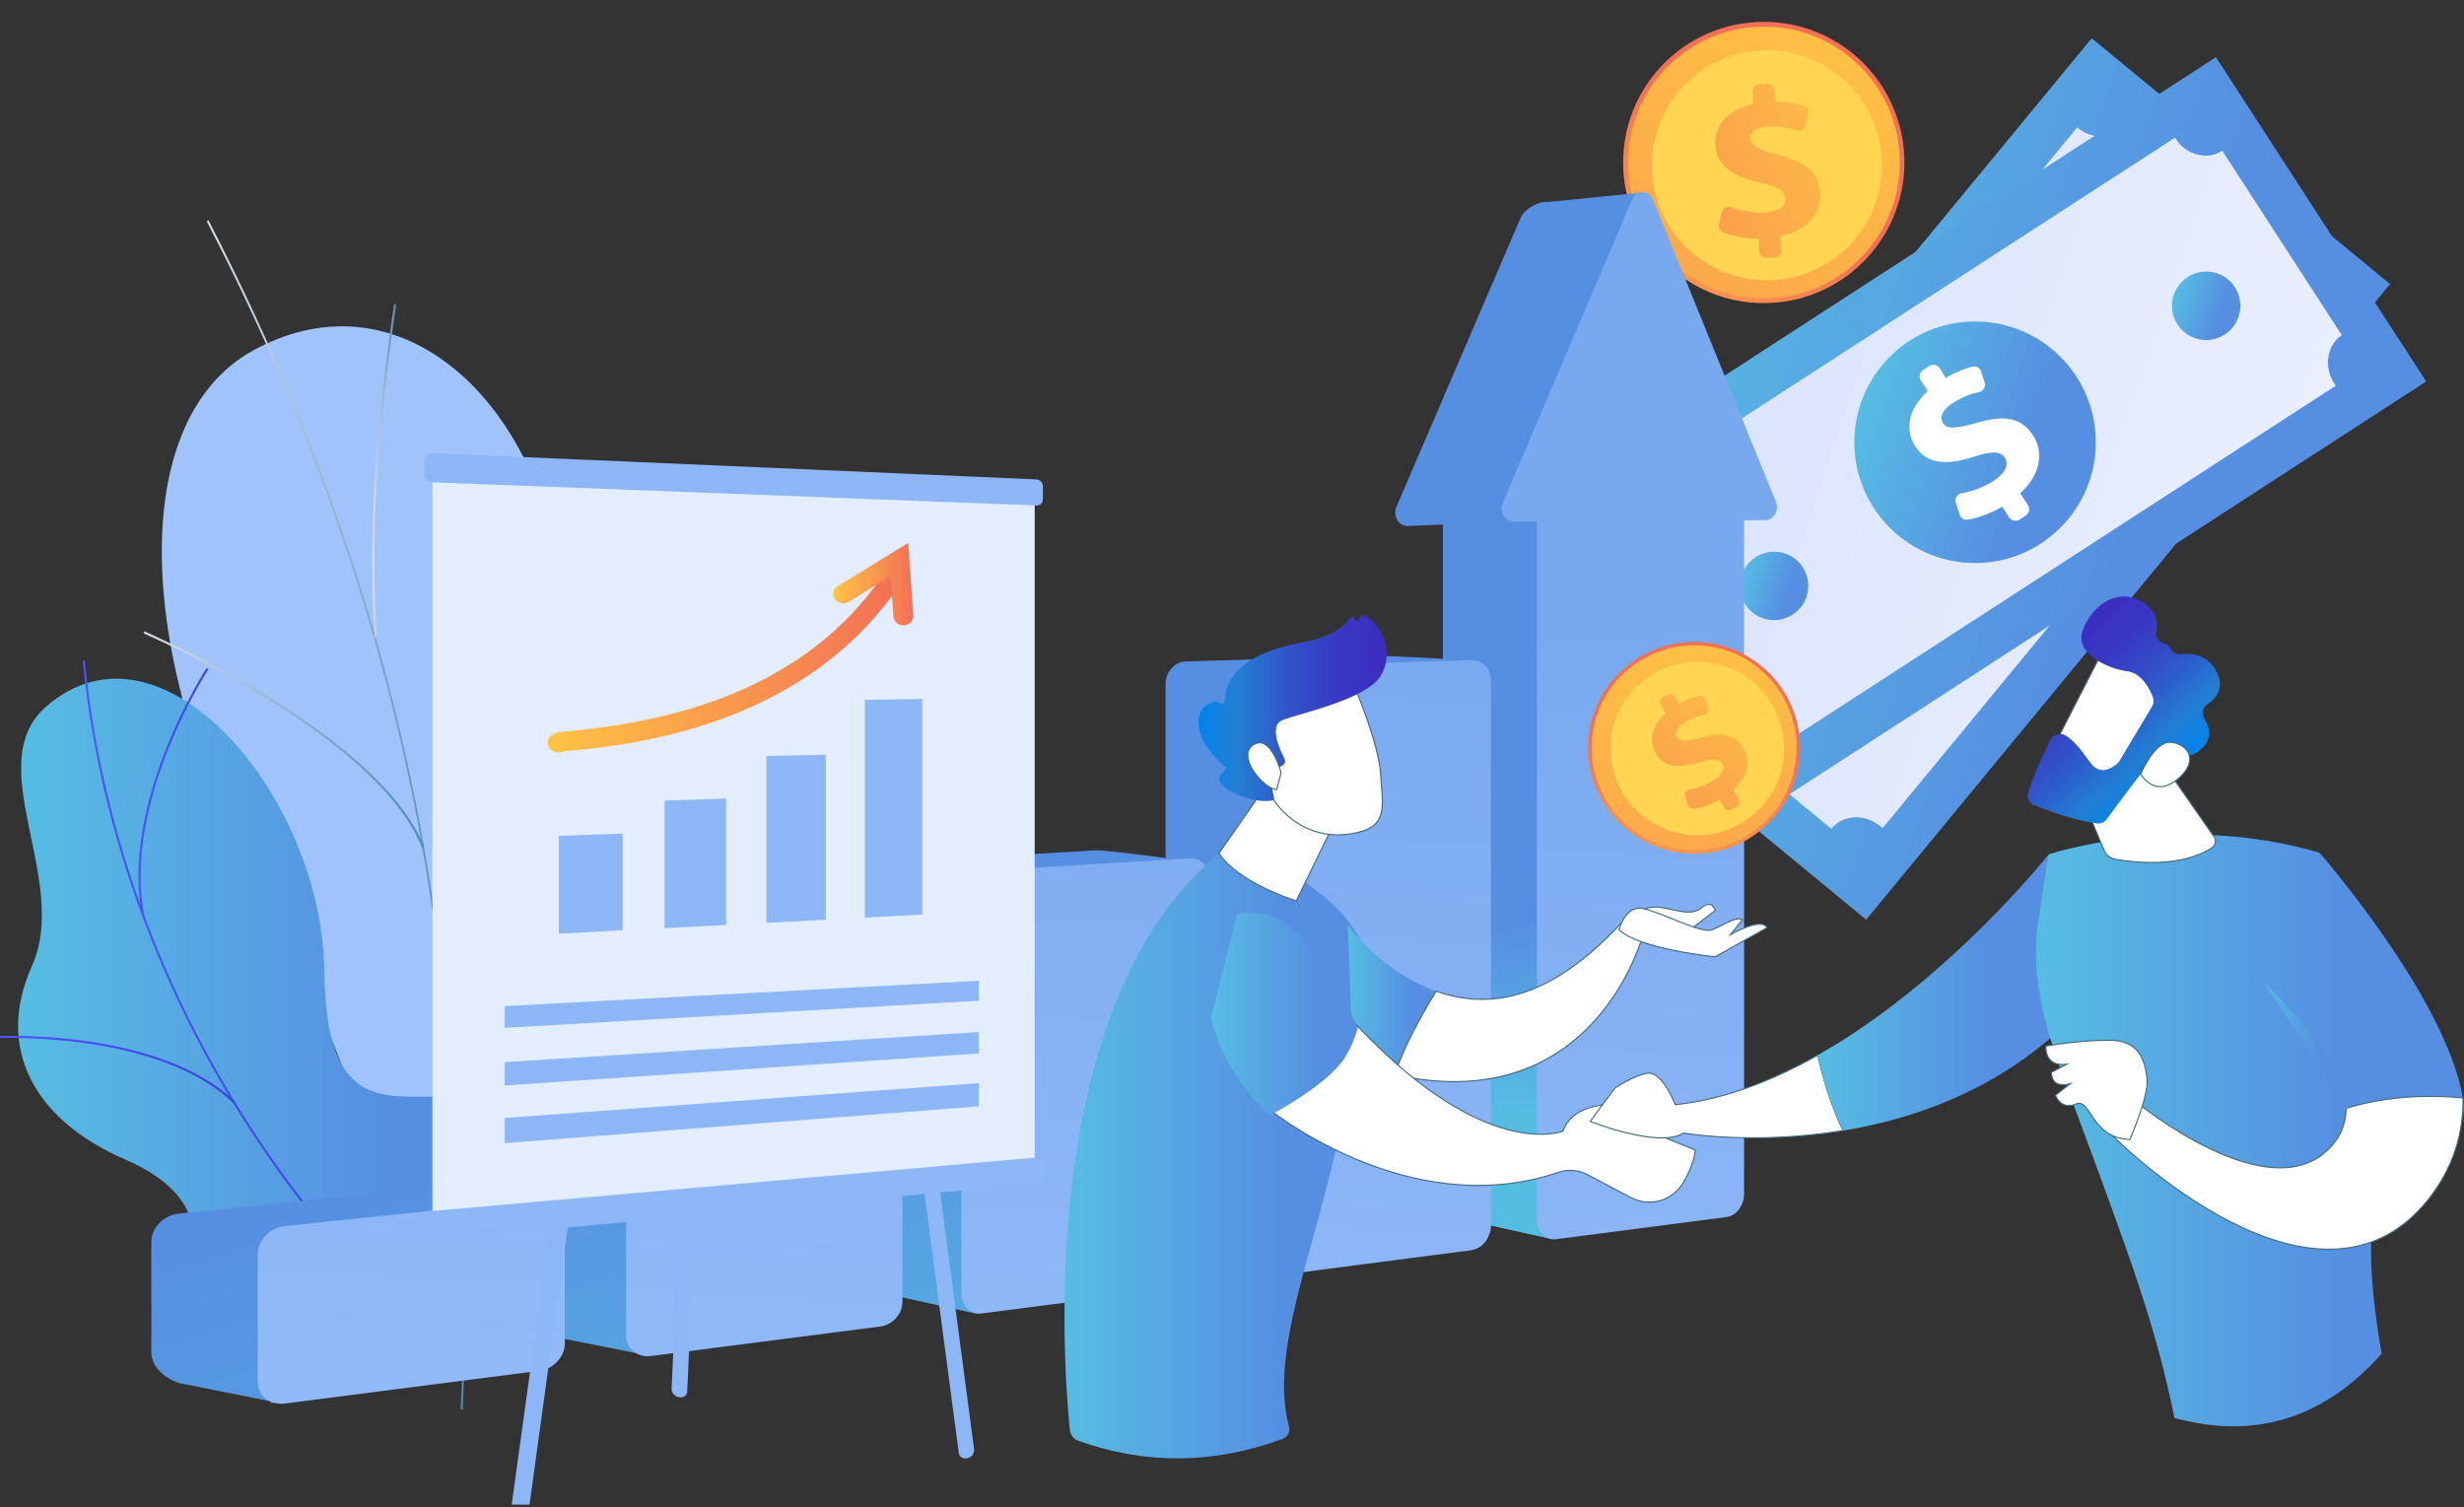 <svg width="546" height="334" viewBox="0 0 546 334" fill="none" xmlns="http://www.w3.org/2000/svg">
    <rect x="0" y="0" width="546" height="334" fill="#333333" stroke="none"/>
    <g clip-path="url(#clip0)">
        <path d="M71.718 294.367C69.169 298.59 64.728 304.342 59.923 310.967L133.861 290.762C124.905 266.335 118.498 272.487 137.392 230.076C146.275 210.162 169.829 175.177 160.109 151.842C149.042 125.266 127.199 136.734 121.665 116.165C113.001 83.983 85.624 61.594 56.173 77.612C27.122 93.412 28.105 151.041 66.366 214.13C88.755 262.476 85.042 272.305 71.718 294.367Z" fill="#A1C3FC"/>
        <path d="M102.079 312.314C102.662 301.793 102.662 291.818 102.698 281.261V277.73C102.407 272.633 102.225 267.645 102.079 262.767C101.715 251.809 101.388 241.47 99.531 230.476C99.495 229.821 99.495 229.202 99.495 228.547C99.495 226.18 99.458 223.741 98.111 221.411L98.075 221.302C92.578 163.2 74.958 105.243 45.797 49.034L46.198 48.816C75.358 105.098 92.978 163.091 98.512 221.266C99.931 223.705 99.931 226.29 99.931 228.583C99.931 229.238 99.931 229.857 99.968 230.476C101.824 241.47 102.152 251.846 102.516 262.804C102.662 267.645 102.844 272.669 103.135 277.766V281.297C103.135 291.855 103.099 301.83 102.516 312.387L102.079 312.314Z" fill="url(#paint0_linear)"/>
        <path d="M101.533 260.801C101.024 233.316 115.513 200.661 127.781 178.126C141.033 153.698 154.612 135.532 154.757 135.35L155.121 135.641C154.976 135.823 141.433 153.953 128.182 178.344C115.95 200.843 101.497 233.425 102.007 260.801H101.533Z" fill="url(#paint1_linear)"/>
        <path d="M83.076 141.321C80.892 112.197 85.37 81.107 86.826 70.877C87.117 68.911 87.299 67.637 87.299 67.382H87.772C87.772 67.674 87.627 68.693 87.299 70.95C85.843 81.143 81.365 112.197 83.549 141.284L83.076 141.321Z" fill="url(#paint2_linear)"/>
        <path d="M93.561 187.919C83.731 162.836 32.328 140.556 31.818 140.338L32 139.901C32.51 140.119 84.095 162.472 93.997 187.737L93.561 187.919Z" fill="url(#paint3_linear)"/>
        <path d="M71.863 215.15C72.3 252.392 90.248 240.123 106.812 243.8C125.924 271.468 127.49 278.057 98.948 300.228L67.276 306.053C55.481 305.507 41.756 310.348 42.557 294.658C43.431 276.892 47.654 265.607 27.595 256.87C7.536 248.132 -1.092 232.224 7.063 214.094C15.618 195.018 -4.441 169.352 10.23 156.574C35.677 134.331 71.39 176.379 71.863 215.15Z" fill="url(#paint4_linear)"/>
        <path d="M79.763 281.807C66.475 267.281 54.971 251.154 45.579 233.825C36.077 216.351 28.869 197.967 24.064 179.109C21.333 168.297 19.404 157.266 18.312 146.381L18.785 146.345C19.841 157.23 21.77 168.224 24.537 179.036C29.306 197.857 36.514 216.242 45.98 233.643C55.372 250.899 66.839 267.027 80.091 281.516L79.763 281.807Z" fill="url(#paint5_linear)"/>
        <path d="M45.506 302.267L45.288 301.83C51.185 298.808 58.175 296.478 66.002 294.84C69.752 294.076 73.429 293.566 77.033 293.311L77.069 293.784C73.501 294.003 69.825 294.512 66.111 295.277C58.321 296.915 51.404 299.281 45.506 302.267Z" fill="url(#paint6_linear)"/>
        <path d="M51.731 244.456C35.313 228.583 0.364 230.003 0.036 230.039L0 229.566C0.364 229.566 35.495 228.073 52.095 244.128L51.731 244.456Z" fill="url(#paint7_linear)"/>
        <path d="M31.49 202.991C26.576 177.653 45.579 148.383 45.761 148.056L46.161 148.311C45.979 148.602 27.085 177.726 31.963 202.881L31.49 202.991Z" fill="url(#paint8_linear)"/>
        <path d="M529.618 62.941L413.523 203.791L347.411 149.293L463.506 8.479L529.618 62.941Z" fill="url(#paint9_linear)"/>
        <path d="M471.079 27.774L508.649 58.755C506.173 61.776 506.974 66.691 510.323 69.457C510.432 69.53 510.432 69.494 510.869 69.858L417.163 183.514C416.726 183.15 416.763 183.186 416.654 183.077C413.304 180.31 408.462 180.456 405.914 183.55C405.878 183.587 405.732 183.587 405.732 183.587L369 153.298C373.259 148.128 370.165 144.706 366.815 141.976C366.706 141.903 366.597 141.83 366.597 141.867L460.303 28.211C460.303 28.211 460.376 28.32 460.485 28.393C463.834 31.123 468.567 30.796 471.079 27.774Z" fill="url(#paint10_linear)"/>
        <path d="M438.314 132.547C453.092 132.547 465.072 120.567 465.072 105.789C465.072 91.012 453.092 79.032 438.314 79.032C423.537 79.032 411.557 91.012 411.557 105.789C411.557 120.567 423.537 132.547 438.314 132.547Z" fill="url(#paint11_linear)"/>
        <path d="M450.546 119.369L448.362 117.585C446.396 119.769 443.994 121.589 441.991 122.609C441.263 122.973 440.389 122.754 439.916 122.063L438.351 119.842C437.768 119.041 438.06 117.876 438.933 117.439C440.899 116.383 443.047 114.891 444.794 112.779C446.615 110.595 447.197 108.338 445.668 107.064C444.285 105.935 442.428 106.518 439.115 108.884C434.346 112.27 429.868 113.799 426.046 110.668C422.588 107.828 422.041 103.132 424.954 98.144L422.77 96.361C422.078 95.778 421.969 94.759 422.551 94.031L423.607 92.757C424.189 92.065 425.209 91.956 425.937 92.538L427.903 94.14C429.723 92.101 431.361 90.864 432.781 89.99C433.509 89.553 434.455 89.771 434.965 90.463L436.421 92.538C436.967 93.339 436.749 94.431 435.912 94.904C434.565 95.669 432.817 96.907 431.106 98.945C428.958 101.53 429.432 103.168 430.378 103.969C431.579 104.952 433.655 104.079 437.513 101.53C442.938 97.89 446.615 97.526 450.219 100.511C453.532 103.241 454.478 108.156 451.311 113.507L453.75 115.51C454.442 116.092 454.551 117.111 453.968 117.84L452.913 119.114C452.294 119.842 451.238 119.951 450.546 119.369Z" fill="white"/>
        <path opacity="0.72" d="M367.507 159.487C367.47 159.487 367.398 159.45 367.361 159.414L354.62 148.893C354.438 148.747 354.401 148.456 354.547 148.274L382.87 113.944C383.015 113.762 383.307 113.726 383.489 113.871C383.671 114.017 383.707 114.308 383.561 114.49L355.53 148.492L367.944 158.722C368.126 158.868 368.162 159.159 368.017 159.341C367.871 159.487 367.689 159.559 367.507 159.487Z" fill="white"/>
        <path d="M493.65 98.436C493.613 98.436 493.54 98.399 493.504 98.363C493.322 98.217 493.286 97.926 493.431 97.744L521.463 63.742L509.049 53.512C508.867 53.367 508.831 53.075 508.976 52.893C509.122 52.711 509.413 52.675 509.595 52.82L522.337 63.341C522.519 63.487 522.555 63.778 522.41 63.96L494.087 98.29C494.014 98.436 493.832 98.472 493.65 98.436Z" fill="white"/>
        <path d="M537.627 84.529L384.472 183.805L337.873 111.942L491.029 12.666L537.627 84.529Z" fill="url(#paint12_linear)"/>
        <path d="M492.448 33.417L518.915 74.263C515.638 76.411 514.874 81.325 517.24 84.966C517.313 85.075 517.276 85.039 517.568 85.476L393.937 165.603C393.645 165.129 393.682 165.202 393.609 165.057C391.243 161.416 386.619 160.106 383.27 162.253C383.234 162.29 383.124 162.217 383.124 162.217L357.241 122.281C362.883 118.64 360.881 114.454 358.551 110.813C358.478 110.704 358.333 110.595 358.333 110.631L481.964 30.504C481.964 30.504 482.036 30.613 482.109 30.759C484.512 34.436 489.172 35.528 492.448 33.417Z" fill="url(#paint13_linear)"/>
        <path d="M437.659 124.757C452.437 124.757 464.417 112.777 464.417 97.999C464.417 83.221 452.437 71.241 437.659 71.241C422.881 71.241 410.901 83.221 410.901 97.999C410.901 112.777 422.881 124.757 437.659 124.757Z" fill="url(#paint14_linear)"/>
        <path d="M445.195 114.636L443.666 112.27C441.117 113.762 438.314 114.782 436.057 115.146C435.256 115.291 434.492 114.782 434.237 114.017L433.4 111.396C433.108 110.449 433.691 109.466 434.71 109.284C436.894 108.884 439.406 108.083 441.7 106.59C444.103 105.061 445.34 103.096 444.248 101.421C443.265 99.928 441.336 99.928 437.441 101.203C431.871 102.986 427.138 103.132 424.444 98.945C422.005 95.196 422.879 90.536 427.174 86.677L425.645 84.311C425.136 83.546 425.354 82.527 426.119 82.017L427.502 81.107C428.267 80.597 429.286 80.816 429.796 81.58L431.179 83.728C433.545 82.345 435.438 81.653 437.076 81.253C437.914 81.034 438.751 81.544 439.006 82.345L439.77 84.748C440.062 85.658 439.516 86.641 438.569 86.859C437.04 87.187 435.001 87.842 432.781 89.262C429.941 91.082 429.905 92.793 430.596 93.849C431.434 95.159 433.727 94.941 438.132 93.667C444.394 91.847 447.998 92.611 450.546 96.543C452.876 100.147 452.294 105.098 447.67 109.284L449.381 111.942C449.891 112.706 449.673 113.726 448.908 114.235L447.525 115.146C446.724 115.619 445.704 115.4 445.195 114.636Z" fill="white"/>
        <path d="M399.47 125.703C401.764 129.234 400.744 133.931 397.25 136.188C393.718 138.481 389.022 137.462 386.765 133.967C384.472 130.436 385.491 125.739 388.986 123.482C392.517 121.189 397.213 122.172 399.47 125.703Z" fill="url(#paint15_linear)"/>
        <path d="M495.215 63.633C497.508 67.164 496.489 71.86 492.994 74.117C489.463 76.411 484.767 75.391 482.509 71.897C480.216 68.365 481.235 63.669 484.73 61.412C488.261 59.119 492.958 60.102 495.215 63.633Z" fill="url(#paint16_linear)"/>
        <path d="M390.842 67.164C408.053 67.164 422.005 53.212 422.005 36.001C422.005 18.791 408.053 4.839 390.842 4.839C373.632 4.839 359.68 18.791 359.68 36.001C359.68 53.212 373.632 67.164 390.842 67.164Z" fill="url(#paint17_linear)"/>
        <path d="M390.879 66.108C407.506 66.108 420.986 52.629 420.986 36.002C420.986 19.374 407.506 5.895 390.879 5.895C374.251 5.895 360.772 19.374 360.772 36.002C360.772 52.629 374.251 66.108 390.879 66.108Z" fill="url(#paint18_linear)"/>
        <path d="M409.549 54.651C419.501 44.7 419.501 28.565 409.549 18.613C399.597 8.661 383.462 8.661 373.511 18.613C363.559 28.565 363.559 44.7 373.511 54.651C383.462 64.603 399.597 64.603 409.549 54.651Z" fill="#FFD551"/>
        <path d="M389.859 55.66L389.75 52.893C386.874 52.893 383.962 52.347 381.887 51.546C381.159 51.255 380.758 50.454 380.904 49.69L381.486 47.069C381.705 46.122 382.724 45.576 383.634 45.904C385.673 46.668 388.185 47.214 390.879 47.105C393.645 46.996 395.684 45.94 395.611 44.01C395.539 42.263 393.9 41.28 389.969 40.443C384.399 39.169 380.321 36.948 380.103 32.07C379.921 27.701 382.979 24.206 388.512 23.078L388.403 20.311C388.367 19.437 389.058 18.673 389.932 18.636L391.57 18.563C392.444 18.527 393.209 19.219 393.245 20.093L393.354 22.568C396.048 22.568 398.014 22.932 399.579 23.405C400.38 23.66 400.854 24.497 400.672 25.298L400.126 27.701C399.907 28.648 398.961 29.194 398.05 28.866C396.594 28.393 394.556 27.919 391.971 28.029C388.658 28.174 387.784 29.594 387.821 30.796C387.894 32.288 389.896 33.271 394.264 34.4C400.49 35.965 403.147 38.404 403.329 42.991C403.511 47.178 400.562 51.109 394.556 52.311L394.701 55.405C394.738 56.279 394.046 57.043 393.172 57.08L391.534 57.153C390.66 57.262 389.896 56.57 389.859 55.66Z" fill="url(#paint19_linear)"/>
        <path d="M373.295 106.008L363.903 42.663L342.934 44.775C341.15 44.447 337.801 46.304 337 48.161L309.441 112.306C308.604 114.308 309.914 116.565 311.88 116.565L319.744 116.238V265.862C319.744 268.519 321.673 270.449 324.076 270.121L342.934 274.308C345.191 274.016 366.306 262.658 366.306 260.073V110.085L371.075 110.049C372.858 110.085 374.06 107.901 373.295 106.008Z" fill="url(#paint20_linear)"/>
        <path d="M340.567 115.582L319.744 116.274V265.898C319.744 268.556 321.673 270.485 324.076 270.157L342.934 274.344C343.844 274.235 347.994 272.233 352.544 269.721L340.567 115.582Z" fill="url(#paint21_linear)"/>
        <path d="M391.279 115.255L386.474 115.291V264.551C386.474 267.099 384.763 269.429 382.578 269.684L344.79 274.599C342.424 274.89 340.567 272.997 340.567 270.339V115.582L335.434 115.619C333.468 115.619 332.158 113.362 333.032 111.396L361.719 44.083C362.629 41.935 365.395 42.045 366.306 44.302L393.536 111.214C394.301 113.034 393.063 115.218 391.279 115.255Z" fill="url(#paint22_linear)"/>
        <path d="M282.465 282.535L262.77 277.948C260.295 278.276 258.292 276.383 258.292 273.725V151.514C258.292 148.856 260.295 146.636 262.77 146.563L305 145.325C307.33 145.252 326.952 146.381 326.952 146.381L309.186 267.391C309.186 269.975 282.465 282.535 282.465 282.535Z" fill="url(#paint23_linear)"/>
        <path d="M330.374 150.75V271.905C330.374 272.597 330.119 273.288 329.828 273.944C329.173 275.582 327.68 276.82 326.005 277.038L284.249 282.462C281.773 282.79 279.88 280.897 279.88 278.276V152.424C279.88 149.803 281.737 147.582 284.213 147.51L293.314 147.255L326.078 146.272C328.408 146.199 330.374 148.201 330.374 150.75Z" fill="url(#paint24_linear)"/>
        <path d="M216.463 291.127L195.676 286.54C192.946 286.904 190.725 284.901 190.725 282.135L191.344 196.51C191.344 193.744 193.565 191.341 196.295 191.195L242.711 188.429C245.26 188.283 266.593 191.232 266.593 191.232L246.679 275.218C246.716 277.839 219.048 290.763 216.463 291.127Z" fill="url(#paint25_linear)"/>
        <path d="M268.012 194.727V279.659C268.012 282.317 266.083 284.756 263.571 285.083L217.774 291.017C215.08 291.381 213.041 289.416 213.041 286.649V198.294C213.041 195.527 215.116 193.161 217.81 192.979L232.008 192.105L263.607 190.212C266.083 190.03 268.012 192.069 268.012 194.727Z" fill="url(#paint26_linear)"/>
        <path d="M141.105 299.864L121.665 296.005C118.643 296.405 116.204 294.33 116.204 291.418V246.895C116.204 243.982 118.643 241.361 121.665 241.106L172.923 236.483C175.726 236.228 195.13 238.522 195.13 238.522L177.983 283.7C177.983 286.503 143.945 299.463 141.105 299.864Z" fill="url(#paint27_linear)"/>
        <path d="M199.972 243.109V288.251C199.972 289.124 199.826 289.962 199.462 290.726C198.625 292.401 196.987 293.711 195.094 293.93L193.128 294.185L144.236 300.483C141.251 300.883 138.739 298.808 138.739 295.896V248.861C138.739 245.948 141.287 243.364 144.272 243.109L150.752 242.526L160.181 241.653L194.984 238.485C197.787 238.23 199.972 240.306 199.972 243.109Z" fill="url(#paint28_linear)"/>
        <path d="M96.473 263.058L39.608 268.92C37.169 269.174 35.094 270.703 34.111 272.706C33.747 273.47 33.529 274.308 33.529 275.145V299.609C33.529 302.703 36.15 305.215 39.608 306.453L59.704 310.458C62.871 310.057 102.116 296.078 102.116 293.129L111.544 281.807L121.082 265.643C121.046 265.643 99.567 262.767 96.473 263.058Z" fill="url(#paint29_linear)"/>
        <path d="M125.16 270.558V297.716C125.16 300.665 122.612 303.359 119.517 303.759L107.249 305.325L63.163 311.004C59.85 311.441 57.119 309.293 57.119 306.235V277.875C57.119 274.817 59.813 272.051 63.126 271.687L71.754 270.776L119.481 265.789C122.612 265.498 125.16 267.609 125.16 270.558Z" fill="url(#paint30_linear)"/>
        <path d="M139.212 160.87H139.139C138.084 160.761 137.137 161.453 137.028 162.399L113.037 335.905C112.891 336.888 113.656 337.689 114.748 337.652H114.821C115.913 337.616 116.896 336.778 117.005 335.795L140.85 162.836C140.96 161.89 140.231 161.016 139.212 160.87Z" fill="#8CB6F5"/>
        <path d="M215.844 321.088L194.839 162.071C194.729 161.161 193.856 160.506 192.909 160.615H192.836C191.89 160.725 191.198 161.562 191.344 162.508L212.459 321.962C212.568 322.835 213.405 323.345 214.315 323.127H214.388C215.335 322.908 215.99 321.998 215.844 321.088Z" fill="#8CB6F5"/>
        <path d="M148.823 307.691L155.995 147.473C156.031 146.563 156.832 145.835 157.815 145.871H157.888C158.834 145.908 159.599 146.709 159.563 147.619L152.281 308.31C152.245 309.22 151.444 309.802 150.534 309.62H150.461C149.515 309.438 148.787 308.565 148.823 307.691Z" fill="#8CB6F5"/>
        <path d="M229.278 109.466V259.746L179.803 264.26L95.817 271.941V104.079L110.598 104.661L229.278 109.466Z" fill="#E3EDFE"/>
        <path d="M231.098 107.719V110.668C231.098 111.469 230.443 112.051 229.642 112.015L229.132 111.978L113.401 107.537L95.963 106.882H95.854C94.871 106.845 94.034 106.117 94.034 105.244V101.931C94.034 101.057 94.835 100.365 95.817 100.402L104.919 100.802L229.678 106.226C230.406 106.263 231.098 106.918 231.098 107.719Z" fill="#8CB6F5"/>
        <path d="M231.098 257.743V260.692C231.098 261.493 230.443 262.185 229.642 262.258L185.665 266.371L95.817 274.817C94.835 274.926 93.997 274.271 93.997 273.397V270.085C93.997 269.211 94.798 268.41 95.781 268.337H95.89L173.615 261.457L229.059 256.542L229.605 256.506C230.406 256.396 231.098 256.979 231.098 257.743Z" fill="#8CB6F5"/>
        <path d="M137.974 206.121L123.849 206.886V185.225L137.974 184.715V206.121Z" fill="#8CB6F5"/>
        <path d="M160.909 204.956L147.258 205.648V177.398L160.909 176.961V204.956Z" fill="#8CB6F5"/>
        <path d="M183.007 203.791L169.829 204.483V167.532L183.007 167.241V203.791Z" fill="#8CB6F5"/>
        <path d="M204.377 202.663L191.635 203.318V155.082L204.377 154.9V202.663Z" fill="#8CB6F5"/>
        <path d="M199.207 125.958C198.188 125.375 196.805 125.667 196.186 126.613C195.494 127.632 194.802 128.652 194.074 129.635C180.495 148.056 158.215 158.977 126.871 161.926C125.852 162.035 125.051 162.108 124.432 162.181C124.031 162.217 123.485 162.29 122.939 162.508C122.393 162.727 121.883 163.091 121.556 163.746C121.01 164.875 121.629 166.149 122.866 166.586C123.194 166.695 123.522 166.731 123.813 166.731C124.177 166.731 124.541 166.658 124.869 166.513C125.342 166.44 126.325 166.331 127.271 166.258C133.023 165.712 146.238 164.401 160.436 159.123C176.345 153.189 188.796 144.087 197.642 132.037C198.443 130.982 199.171 129.89 199.899 128.761C200.554 127.814 200.227 126.577 199.207 125.958Z" fill="url(#paint31_linear)"/>
        <path d="M200.154 138.554C198.989 138.554 198.042 137.717 197.97 136.624L197.351 127.632L188.104 133.348C187.085 133.967 185.701 133.712 185.009 132.766C184.318 131.819 184.609 130.508 185.628 129.89L201.246 120.315L202.375 136.37C202.447 137.498 201.537 138.481 200.336 138.554C200.263 138.554 200.227 138.554 200.154 138.554Z" fill="url(#paint32_linear)"/>
        <path d="M216.9 221.739L111.836 227.746V222.94L216.9 217.334V221.739Z" fill="#8CB6F5"/>
        <path d="M216.9 233.425L111.836 240.524V235.354L216.9 228.692V233.425Z" fill="#8CB6F5"/>
        <path d="M216.9 245.147L111.836 253.302V247.732L216.9 240.014V245.147Z" fill="#8CB6F5"/>
        <path d="M238.962 319.268C237.906 318.904 237.178 317.957 237.069 316.828C235.722 303.686 229.169 222.285 270.525 188.793C270.525 188.793 272.891 182.604 292.404 197.857C311.917 213.111 301.469 229.093 296.809 251.154C291.13 277.875 281.228 299.682 285.633 316.1C285.924 317.229 285.341 318.43 284.249 318.831C269.068 324.437 253.997 324.619 238.962 319.268Z" fill="url(#paint33_linear)"/>
        <path d="M286.652 164.438C286.652 165.603 270.124 189.048 270.124 189.048C270.124 189.048 273.073 194.872 287.234 199.641L299.466 174.522L286.652 164.438Z" fill="white" stroke="#426A7C" stroke-width="0.25" stroke-miterlimit="10"/>
        <path d="M299.685 151.004C299.685 151.004 305.546 164.511 305.946 171.609C306.347 178.708 307.876 183.295 299.685 184.715C291.494 186.135 284.577 182.058 280.864 174.995C280.864 174.995 275.002 164.11 276.313 159.669C277.624 155.191 299.685 151.004 299.685 151.004Z" fill="white" stroke="#426A7C" stroke-width="0.25" stroke-miterlimit="10"/>
        <path d="M283.63 169.898L284.104 169.68C284.686 169.425 284.941 168.697 284.65 168.151C283.485 165.93 281.228 160.797 284.14 159.596C287.89 158.067 302.743 155.045 305.946 149.767C309.041 144.706 306.311 138.153 302.197 136.297C301.906 136.188 301.614 136.26 301.469 136.552L301.141 137.207C300.923 137.644 300.267 137.571 300.122 137.098C299.976 136.624 299.357 136.552 299.102 136.952C298.119 138.517 295.462 141.102 288.363 142.413C278.242 144.269 271.58 148.383 271.398 155.337C271.398 155.773 270.925 156.028 270.525 155.81C269.76 155.373 268.595 155.155 266.993 156.501C264.226 158.831 265.355 164.875 271.435 169.862C271.726 170.08 271.726 170.554 271.398 170.736C270.306 171.464 268.668 173.175 272.927 175.432C277.332 177.798 280.609 177.58 281.883 177.398C282.21 177.361 282.393 177.034 282.32 176.743L280.973 170.59C280.9 170.226 281.155 169.898 281.519 169.898H283.63Z" fill="url(#paint34_linear)"/>
        <path d="M283.885 171.209C283.885 171.209 281.628 162.581 277.769 165.02C273.91 167.423 279.771 174.668 282.902 174.995L283.885 171.209Z" fill="white" stroke="#426A7C" stroke-width="0.25" stroke-miterlimit="10"/>
        <path d="M298.666 204.956L299.794 235.536C303.034 236.665 306.092 237.502 309.041 238.158C310.861 232.26 314.902 225.015 318.215 219.628C306.092 215.332 298.666 204.956 298.666 204.956Z" fill="url(#paint35_linear)"/>
        <path d="M359.352 204.447C342.679 222.431 329.209 223.486 318.251 219.627C314.938 225.015 310.897 232.26 309.077 238.157C353.6 247.987 364.085 207.031 364.085 207.031L359.352 204.447Z" fill="white" stroke="#426A7C" stroke-width="0.25" stroke-miterlimit="10"/>
        <path d="M362.738 202.517C362.738 202.517 364.667 200.442 368.199 201.097C371.766 201.753 374.934 202.99 377.118 201.097C379.339 199.204 380.103 201.753 380.103 201.753L373.477 206.777L362.738 202.517Z" fill="white" stroke="#426A7C" stroke-width="0.25" stroke-miterlimit="10"/>
        <path d="M358.77 206.049C358.77 206.049 360.08 200.551 364.049 201.316C368.017 202.08 377.009 206.959 379.339 206.049C381.669 205.138 384.617 202.991 386.146 203.755L383.452 207.104C383.452 207.104 390.333 203.136 391.534 205.575L380.067 212.019C380.067 212.019 363.284 210.308 358.77 206.049Z" fill="white" stroke="#426A7C" stroke-width="0.25" stroke-miterlimit="10"/>
        <path d="M280.172 245.002C280.172 245.002 311.517 271.25 345.337 259.782C347.448 259.054 349.742 259.236 351.708 260.255L361.428 265.388C365.505 267.536 370.565 266.117 372.932 262.148C374.279 259.891 375.443 257.307 375.662 254.831L356.622 247.113L358.042 244.783C358.042 244.783 348.759 243.982 346.32 250.644C346.32 250.644 328.627 257.998 298.775 225.161C298.775 225.197 285.196 236.738 280.172 245.002Z" fill="white" stroke="#426A7C" stroke-width="0.25" stroke-miterlimit="10"/>
        <path d="M371.22 244.783C371.22 244.783 368.308 237.138 364.922 237.83C361.537 238.521 357.823 241.143 357.823 241.143L352.363 248.496C352.363 248.496 367.653 254.54 373.041 251.081C373.041 251.081 388.658 253.775 408.39 250.535C405.55 244.492 403.839 238.485 402.82 233.789C392.845 239.432 382.069 243.655 371.22 244.783Z" fill="white" stroke="#426A7C" stroke-width="0.25" stroke-miterlimit="10"/>
        <path d="M453.969 189.339C453.969 189.339 431.616 217.516 402.82 233.789C403.803 238.485 405.514 244.528 408.39 250.535C423.316 248.096 440.572 242.235 455.206 229.275L453.969 189.339Z" fill="url(#paint36_linear)"/>
        <path d="M481.855 314.207C477.486 293.42 473.118 281.407 458.446 242.016C453.823 229.639 449.636 217.079 451.675 204.01L453.932 189.339C453.932 189.339 482.401 179.691 513.964 188.938C513.964 188.938 541.959 220.902 545.782 243.436C548.621 260.183 516.621 236.738 527.761 299.973C514.619 314.717 499.183 318.94 481.855 314.207Z" fill="url(#paint37_linear)"/>
        <path d="M458.811 170.59L466.201 188.319C466.674 189.448 467.657 190.249 468.858 190.431C473.118 191.159 483.42 192.287 490.155 187.846C490.956 187.3 491.174 186.208 490.628 185.443L476.977 165.857L458.811 170.59Z" fill="white" stroke="#426A7C" stroke-width="0.25" stroke-miterlimit="10"/>
        <path d="M466.419 143.468C466.092 143.76 453.35 168.843 453.35 168.843L467.839 175.832L483.493 153.844C483.457 153.88 471.625 138.59 466.419 143.468Z" fill="white" stroke="#426A7C" stroke-width="0.25" stroke-miterlimit="10"/>
        <path d="M476.904 156.501L469.696 168.551C469.586 168.733 469.441 168.916 469.295 169.061C468.421 169.862 465.509 172.192 463.215 169.025C461.286 166.331 459.466 163.855 457.5 162.872C456.371 162.29 454.952 162.763 454.369 163.892C453.168 166.258 450.874 171.063 449.418 175.614C449.054 176.743 449.636 177.98 450.765 178.417C453.714 179.619 459.502 181.766 464.635 182.458C465.473 182.567 466.31 182.203 466.82 181.548C469.04 178.526 475.266 170.044 477.377 167.933C479.343 165.967 482.983 166.695 484.658 167.168C485.277 167.35 485.932 167.277 486.515 166.913C488.189 165.894 491.102 163.418 488.444 159.159C487.789 158.103 488.116 156.72 489.172 156.028C491.029 154.79 493.067 152.497 491.138 148.784C489.172 144.998 485.714 144.67 483.347 144.961C482.292 145.107 481.236 144.524 480.835 143.578C480.653 143.141 480.289 142.777 479.634 142.631C478.396 142.376 477.559 141.248 477.814 140.01C478.214 137.862 477.923 135.095 474.501 133.239C468.239 129.817 462.779 135.387 461.395 140.119C460.012 144.852 467.002 148.165 471.37 148.747C474.61 149.148 476.358 152.679 477.086 154.536C477.304 155.154 477.268 155.883 476.904 156.501Z" fill="url(#paint38_linear)"/>
        <path d="M474.355 171.5C474.355 171.5 477.45 164.183 481.017 164.474C484.585 164.765 487.388 168.297 482.947 172.301C477.486 177.252 474.355 171.5 474.355 171.5Z" fill="white" stroke="#426A7C" stroke-width="0.25" stroke-miterlimit="10"/>
        <path d="M473.737 244.456C473.737 244.456 502.533 268.119 516.003 254.613C518.806 251.809 519.898 248.715 519.861 245.584C530.273 242.417 540.321 242.745 545.782 243.291C545.891 250.936 543.779 258.654 538.028 265.862C513.09 297.097 468.094 251.627 468.094 251.627L473.737 244.456Z" fill="white" stroke="#426A7C" stroke-width="0.25" stroke-miterlimit="10"/>
        <path d="M471.953 252.501C471.953 252.501 476.139 242.927 475.775 239.213C475.411 235.5 474.319 230.622 467.802 230.512C461.286 230.403 453.35 231.787 453.35 231.787C453.35 231.787 452.913 236.483 457.973 235.828L454.587 237.611C454.587 237.611 454.369 241.398 458.774 240.123L455.461 242.708C455.461 242.708 456.663 246.057 460.012 244.638C463.361 243.181 463.252 252.21 471.953 252.501Z" fill="white" stroke="#426A7C" stroke-width="0.25" stroke-miterlimit="10"/>
        <path d="M520.08 245.511C520.116 245.621 520.007 245.73 519.898 245.73H519.862C519.752 245.73 519.68 245.657 519.68 245.548C518.114 236.446 512.253 227.491 501.222 217.298C501.15 217.225 501.15 217.079 501.222 217.006" fill="url(#paint39_linear)"/>
        <path d="M268.304 225.634C269.141 228.801 270.743 233.571 274.056 238.594C277.114 243.254 281.264 247.222 281.264 247.222C281.264 247.222 293.751 240.779 297.865 234.59C300.012 231.35 300.886 227.709 300.886 227.709C300.886 227.709 291.53 204.265 279.844 202.517C277.369 202.153 275.33 202.335 274.092 202.517" fill="url(#paint40_linear)"/>
        <path d="M375.407 189.193C388.375 189.193 398.888 178.68 398.888 165.712C398.888 152.744 388.375 142.231 375.407 142.231C362.438 142.231 351.926 152.744 351.926 165.712C351.926 178.68 362.438 189.193 375.407 189.193Z" fill="url(#paint41_linear)"/>
        <path d="M375.407 188.428C387.953 188.428 398.124 178.258 398.124 165.712C398.124 153.166 387.953 142.995 375.407 142.995C362.861 142.995 352.69 153.166 352.69 165.712C352.69 178.258 362.861 188.428 375.407 188.428Z" fill="url(#paint42_linear)"/>
        <path d="M391.958 176.725C397.962 167.97 395.732 156.005 386.977 150.001C378.222 143.996 366.258 146.226 360.253 154.981C354.249 163.736 356.479 175.701 365.234 181.705C373.988 187.709 385.953 185.48 391.958 176.725Z" fill="#FFD551"/>
        <path d="M382.105 178.963L380.977 177.179C379.084 178.272 376.972 178.963 375.334 179.218C374.752 179.291 374.169 178.927 374.024 178.381L373.441 176.451C373.223 175.76 373.696 175.032 374.424 174.886C376.062 174.631 377.919 174.049 379.63 172.957C381.414 171.828 382.36 170.408 381.596 169.17C380.904 168.042 379.448 168.042 376.572 168.916C372.422 170.153 368.927 170.226 366.997 167.095C365.25 164.292 365.942 160.87 369.145 158.067L368.017 156.283C367.653 155.701 367.835 154.973 368.417 154.608L369.473 153.953C370.055 153.589 370.783 153.771 371.148 154.354L372.13 155.955C373.878 154.936 375.298 154.463 376.499 154.208C377.118 154.062 377.737 154.426 377.919 155.045L378.465 156.829C378.683 157.521 378.247 158.249 377.555 158.395C376.426 158.613 374.934 159.086 373.259 160.106C371.148 161.416 371.111 162.69 371.584 163.455C372.203 164.401 373.878 164.292 377.154 163.418C381.814 162.144 384.472 162.727 386.292 165.676C387.967 168.37 387.493 172.01 384.035 175.032L385.273 176.997C385.637 177.58 385.455 178.308 384.872 178.672L383.816 179.327C383.198 179.691 382.469 179.546 382.105 178.963Z" fill="url(#paint43_linear)"/>
    </g>
    <defs>
        <linearGradient id="paint0_linear" x1="45.745" y1="180.616" x2="103.161" y2="180.616" gradientUnits="userSpaceOnUse">
            <stop stop-color="#D8DEE8"/>
            <stop offset="1" stop-color="#4A8DB2"/>
        </linearGradient>
        <linearGradient id="paint1_linear" x1="101.528" y1="198.061" x2="155.121" y2="198.061" gradientUnits="userSpaceOnUse">
            <stop stop-color="#D8DEE8"/>
            <stop offset="1" stop-color="#4A8DB2"/>
        </linearGradient>
        <linearGradient id="paint2_linear" x1="82.495" y1="104.364" x2="87.773" y2="104.364" gradientUnits="userSpaceOnUse">
            <stop stop-color="#D8DEE8"/>
            <stop offset="1" stop-color="#4A8DB2"/>
        </linearGradient>
        <linearGradient id="paint3_linear" x1="31.809" y1="163.918" x2="93.998" y2="163.918" gradientUnits="userSpaceOnUse">
            <stop stop-color="#D8DEE8"/>
            <stop offset="1" stop-color="#4A8DB2"/>
        </linearGradient>
        <linearGradient id="paint4_linear" x1="3.969" y1="228.38" x2="120.822" y2="228.38" gradientUnits="userSpaceOnUse">
            <stop stop-color="#56BDE2"/>
            <stop offset="0.709" stop-color="#568FE2"/>
        </linearGradient>
        <linearGradient id="paint5_linear" x1="18.31" y1="214.055" x2="80.102" y2="214.055" gradientUnits="userSpaceOnUse">
            <stop stop-color="#4F52FF"/>
            <stop offset="1" stop-color="#4042E2"/>
        </linearGradient>
        <linearGradient id="paint6_linear" x1="45.302" y1="297.796" x2="77.062" y2="297.796" gradientUnits="userSpaceOnUse">
            <stop stop-color="#4F52FF"/>
            <stop offset="1" stop-color="#4042E2"/>
        </linearGradient>
        <linearGradient id="paint7_linear" x1="0" y1="236.986" x2="52.082" y2="236.986" gradientUnits="userSpaceOnUse">
            <stop stop-color="#4F52FF"/>
            <stop offset="1" stop-color="#4042E2"/>
        </linearGradient>
        <linearGradient id="paint8_linear" x1="30.688" y1="175.54" x2="46.171" y2="175.54" gradientUnits="userSpaceOnUse">
            <stop stop-color="#4F52FF"/>
            <stop offset="1" stop-color="#4042E2"/>
        </linearGradient>
        <linearGradient id="paint9_linear" x1="369.481" y1="83.138" x2="507.652" y2="129.108" gradientUnits="userSpaceOnUse">
            <stop stop-color="#56BDE2"/>
            <stop offset="0.709" stop-color="#568FE2"/>
        </linearGradient>
        <linearGradient id="paint10_linear" x1="384.663" y1="87.772" x2="492.971" y2="123.807" gradientUnits="userSpaceOnUse">
            <stop stop-color="#DAE3FE"/>
            <stop offset="1" stop-color="#E9EFFD"/>
        </linearGradient>
        <linearGradient id="paint11_linear" x1="424.805" y1="92.653" x2="595.304" y2="256.97" gradientUnits="userSpaceOnUse">
            <stop stop-color="#50E7B7"/>
            <stop offset="0.996" stop-color="#323992"/>
        </linearGradient>
        <linearGradient id="paint12_linear" x1="351.989" y1="69.69" x2="523.627" y2="126.794" gradientUnits="userSpaceOnUse">
            <stop stop-color="#56BDE2"/>
            <stop offset="0.709" stop-color="#568FE2"/>
        </linearGradient>
        <linearGradient id="paint13_linear" x1="370.178" y1="75.323" x2="506.023" y2="120.519" gradientUnits="userSpaceOnUse">
            <stop stop-color="#DAE3FE"/>
            <stop offset="1" stop-color="#E9EFFD"/>
        </linearGradient>
        <linearGradient id="paint14_linear" x1="412.307" y1="89.545" x2="463.115" y2="106.449" gradientUnits="userSpaceOnUse">
            <stop stop-color="#56BDE2"/>
            <stop offset="0.709" stop-color="#568FE2"/>
        </linearGradient>
        <linearGradient id="paint15_linear" x1="385.978" y1="127.423" x2="400.37" y2="132.212" gradientUnits="userSpaceOnUse">
            <stop stop-color="#56BDE2"/>
            <stop offset="0.709" stop-color="#568FE2"/>
        </linearGradient>
        <linearGradient id="paint16_linear" x1="481.722" y1="65.365" x2="496.114" y2="70.153" gradientUnits="userSpaceOnUse">
            <stop stop-color="#56BDE2"/>
            <stop offset="0.709" stop-color="#568FE2"/>
        </linearGradient>
        <linearGradient id="paint17_linear" x1="350.463" y1="87.305" x2="390.134" y2="37.037" gradientUnits="userSpaceOnUse">
            <stop stop-color="#FFC444"/>
            <stop offset="0.996" stop-color="#F36F56"/>
        </linearGradient>
        <linearGradient id="paint18_linear" x1="412.208" y1="0.669" x2="296.761" y2="192.53" gradientUnits="userSpaceOnUse">
            <stop stop-color="#FFC444"/>
            <stop offset="0.996" stop-color="#F36F56"/>
        </linearGradient>
        <linearGradient id="paint19_linear" x1="418.258" y1="26.736" x2="321.155" y2="67.482" gradientUnits="userSpaceOnUse">
            <stop stop-color="#FFC444"/>
            <stop offset="0.996" stop-color="#F36F56"/>
        </linearGradient>
        <linearGradient id="paint20_linear" x1="383.979" y1="297.255" x2="327.827" y2="107.266" gradientUnits="userSpaceOnUse">
            <stop stop-color="#56BDE2"/>
            <stop offset="0.709" stop-color="#568FE2"/>
        </linearGradient>
        <linearGradient id="paint21_linear" x1="337.207" y1="247.007" x2="329.833" y2="188.341" gradientUnits="userSpaceOnUse">
            <stop stop-color="#56BDE2"/>
            <stop offset="0.709" stop-color="#568FE2"/>
        </linearGradient>
        <linearGradient id="paint22_linear" x1="362.245" y1="140.258" x2="341.379" y2="524.545" gradientUnits="userSpaceOnUse">
            <stop stop-color="#78A9EF"/>
            <stop offset="0.708" stop-color="#9FC2FC"/>
        </linearGradient>
        <linearGradient id="paint23_linear" x1="325.04" y1="320.108" x2="268.914" y2="130.206" gradientUnits="userSpaceOnUse">
            <stop stop-color="#56BDE2"/>
            <stop offset="0.709" stop-color="#568FE2"/>
        </linearGradient>
        <linearGradient id="paint24_linear" x1="309.197" y1="137.259" x2="288.351" y2="521.17" gradientUnits="userSpaceOnUse">
            <stop stop-color="#78A9EF"/>
            <stop offset="0.708" stop-color="#9FC2FC"/>
        </linearGradient>
        <linearGradient id="paint25_linear" x1="260.582" y1="344.982" x2="204.03" y2="153.639" gradientUnits="userSpaceOnUse">
            <stop stop-color="#56BDE2"/>
            <stop offset="0.709" stop-color="#568FE2"/>
        </linearGradient>
        <linearGradient id="paint26_linear" x1="246.229" y1="133.69" x2="225.398" y2="517.348" gradientUnits="userSpaceOnUse">
            <stop stop-color="#78A9EF"/>
            <stop offset="0.708" stop-color="#9FC2FC"/>
        </linearGradient>
        <linearGradient id="paint27_linear" x1="187.052" y1="371.478" x2="130.924" y2="181.569" gradientUnits="userSpaceOnUse">
            <stop stop-color="#56BDE2"/>
            <stop offset="0.709" stop-color="#568FE2"/>
        </linearGradient>
        <linearGradient id="paint28_linear" x1="176.906" y1="129.895" x2="156.103" y2="513.023" gradientUnits="userSpaceOnUse">
            <stop stop-color="#78A9EF"/>
            <stop offset="0.708" stop-color="#9FC2FC"/>
        </linearGradient>
        <linearGradient id="paint29_linear" x1="121.328" y1="432.03" x2="51.788" y2="196.744" gradientUnits="userSpaceOnUse">
            <stop stop-color="#56BDE2"/>
            <stop offset="0.709" stop-color="#568FE2"/>
        </linearGradient>
        <linearGradient id="paint30_linear" x1="99.951" y1="125.728" x2="79.182" y2="508.22" gradientUnits="userSpaceOnUse">
            <stop stop-color="#78A9EF"/>
            <stop offset="0.708" stop-color="#9FC2FC"/>
        </linearGradient>
        <linearGradient id="paint31_linear" x1="121.372" y1="146.216" x2="200.246" y2="146.216" gradientUnits="userSpaceOnUse">
            <stop stop-color="#FFC444"/>
            <stop offset="0.996" stop-color="#F36F56"/>
        </linearGradient>
        <linearGradient id="paint32_linear" x1="184.62" y1="129.429" x2="202.358" y2="129.429" gradientUnits="userSpaceOnUse">
            <stop stop-color="#FFC444"/>
            <stop offset="0.996" stop-color="#F36F56"/>
        </linearGradient>
        <linearGradient id="paint33_linear" x1="235.879" y1="255.364" x2="303.797" y2="255.364" gradientUnits="userSpaceOnUse">
            <stop stop-color="#56BDE2"/>
            <stop offset="0.709" stop-color="#568FE2"/>
        </linearGradient>
        <linearGradient id="paint34_linear" x1="265.557" y1="156.877" x2="307.289" y2="156.877" gradientUnits="userSpaceOnUse">
            <stop stop-color="#0084ED"/>
            <stop offset="0.205" stop-color="#237ED3"/>
            <stop offset="0.491" stop-color="#3152C9"/>
            <stop offset="0.767" stop-color="#3937C3"/>
            <stop offset="0.967" stop-color="#3C2DC1"/>
        </linearGradient>
        <linearGradient id="paint35_linear" x1="298.677" y1="221.56" x2="318.243" y2="221.56" gradientUnits="userSpaceOnUse">
            <stop stop-color="#56BDE2"/>
            <stop offset="0.709" stop-color="#568FE2"/>
        </linearGradient>
        <linearGradient id="paint36_linear" x1="402.827" y1="219.937" x2="455.216" y2="219.937" gradientUnits="userSpaceOnUse">
            <stop stop-color="#56BDE2"/>
            <stop offset="0.709" stop-color="#568FE2"/>
        </linearGradient>
        <linearGradient id="paint37_linear" x1="451.163" y1="250.491" x2="545.985" y2="250.491" gradientUnits="userSpaceOnUse">
            <stop stop-color="#56BDE2"/>
            <stop offset="0.709" stop-color="#568FE2"/>
        </linearGradient>
        <linearGradient id="paint38_linear" x1="480.077" y1="173.205" x2="453.64" y2="145.121" gradientUnits="userSpaceOnUse">
            <stop stop-color="#0084ED"/>
            <stop offset="0.205" stop-color="#237ED3"/>
            <stop offset="0.491" stop-color="#3152C9"/>
            <stop offset="0.767" stop-color="#3937C3"/>
            <stop offset="0.967" stop-color="#3C2DC1"/>
        </linearGradient>
        <linearGradient id="paint39_linear" x1="501.159" y1="231.408" x2="520.096" y2="231.408" gradientUnits="userSpaceOnUse">
            <stop stop-color="#56BDE2"/>
            <stop offset="0.709" stop-color="#568FE2"/>
        </linearGradient>
        <linearGradient id="paint40_linear" x1="268.317" y1="224.798" x2="300.89" y2="224.798" gradientUnits="userSpaceOnUse">
            <stop stop-color="#56BDE2"/>
            <stop offset="0.709" stop-color="#568FE2"/>
        </linearGradient>
        <linearGradient id="paint41_linear" x1="368.094" y1="214.419" x2="375.341" y2="166.689" gradientUnits="userSpaceOnUse">
            <stop stop-color="#FFC444"/>
            <stop offset="0.996" stop-color="#F36F56"/>
        </linearGradient>
        <linearGradient id="paint42_linear" x1="376.241" y1="134.628" x2="372.15" y2="303.392" gradientUnits="userSpaceOnUse">
            <stop stop-color="#FFC444"/>
            <stop offset="0.996" stop-color="#F36F56"/>
        </linearGradient>
        <linearGradient id="paint43_linear" x1="389.889" y1="149.4" x2="341.458" y2="212.308" gradientUnits="userSpaceOnUse">
            <stop stop-color="#FFC444"/>
            <stop offset="0.996" stop-color="#F36F56"/>
        </linearGradient>
        <clipPath id="clip0">
            <rect width="546" height="332.813" fill="white" transform="translate(0 0.593)"/>
        </clipPath>
    </defs>
</svg>

